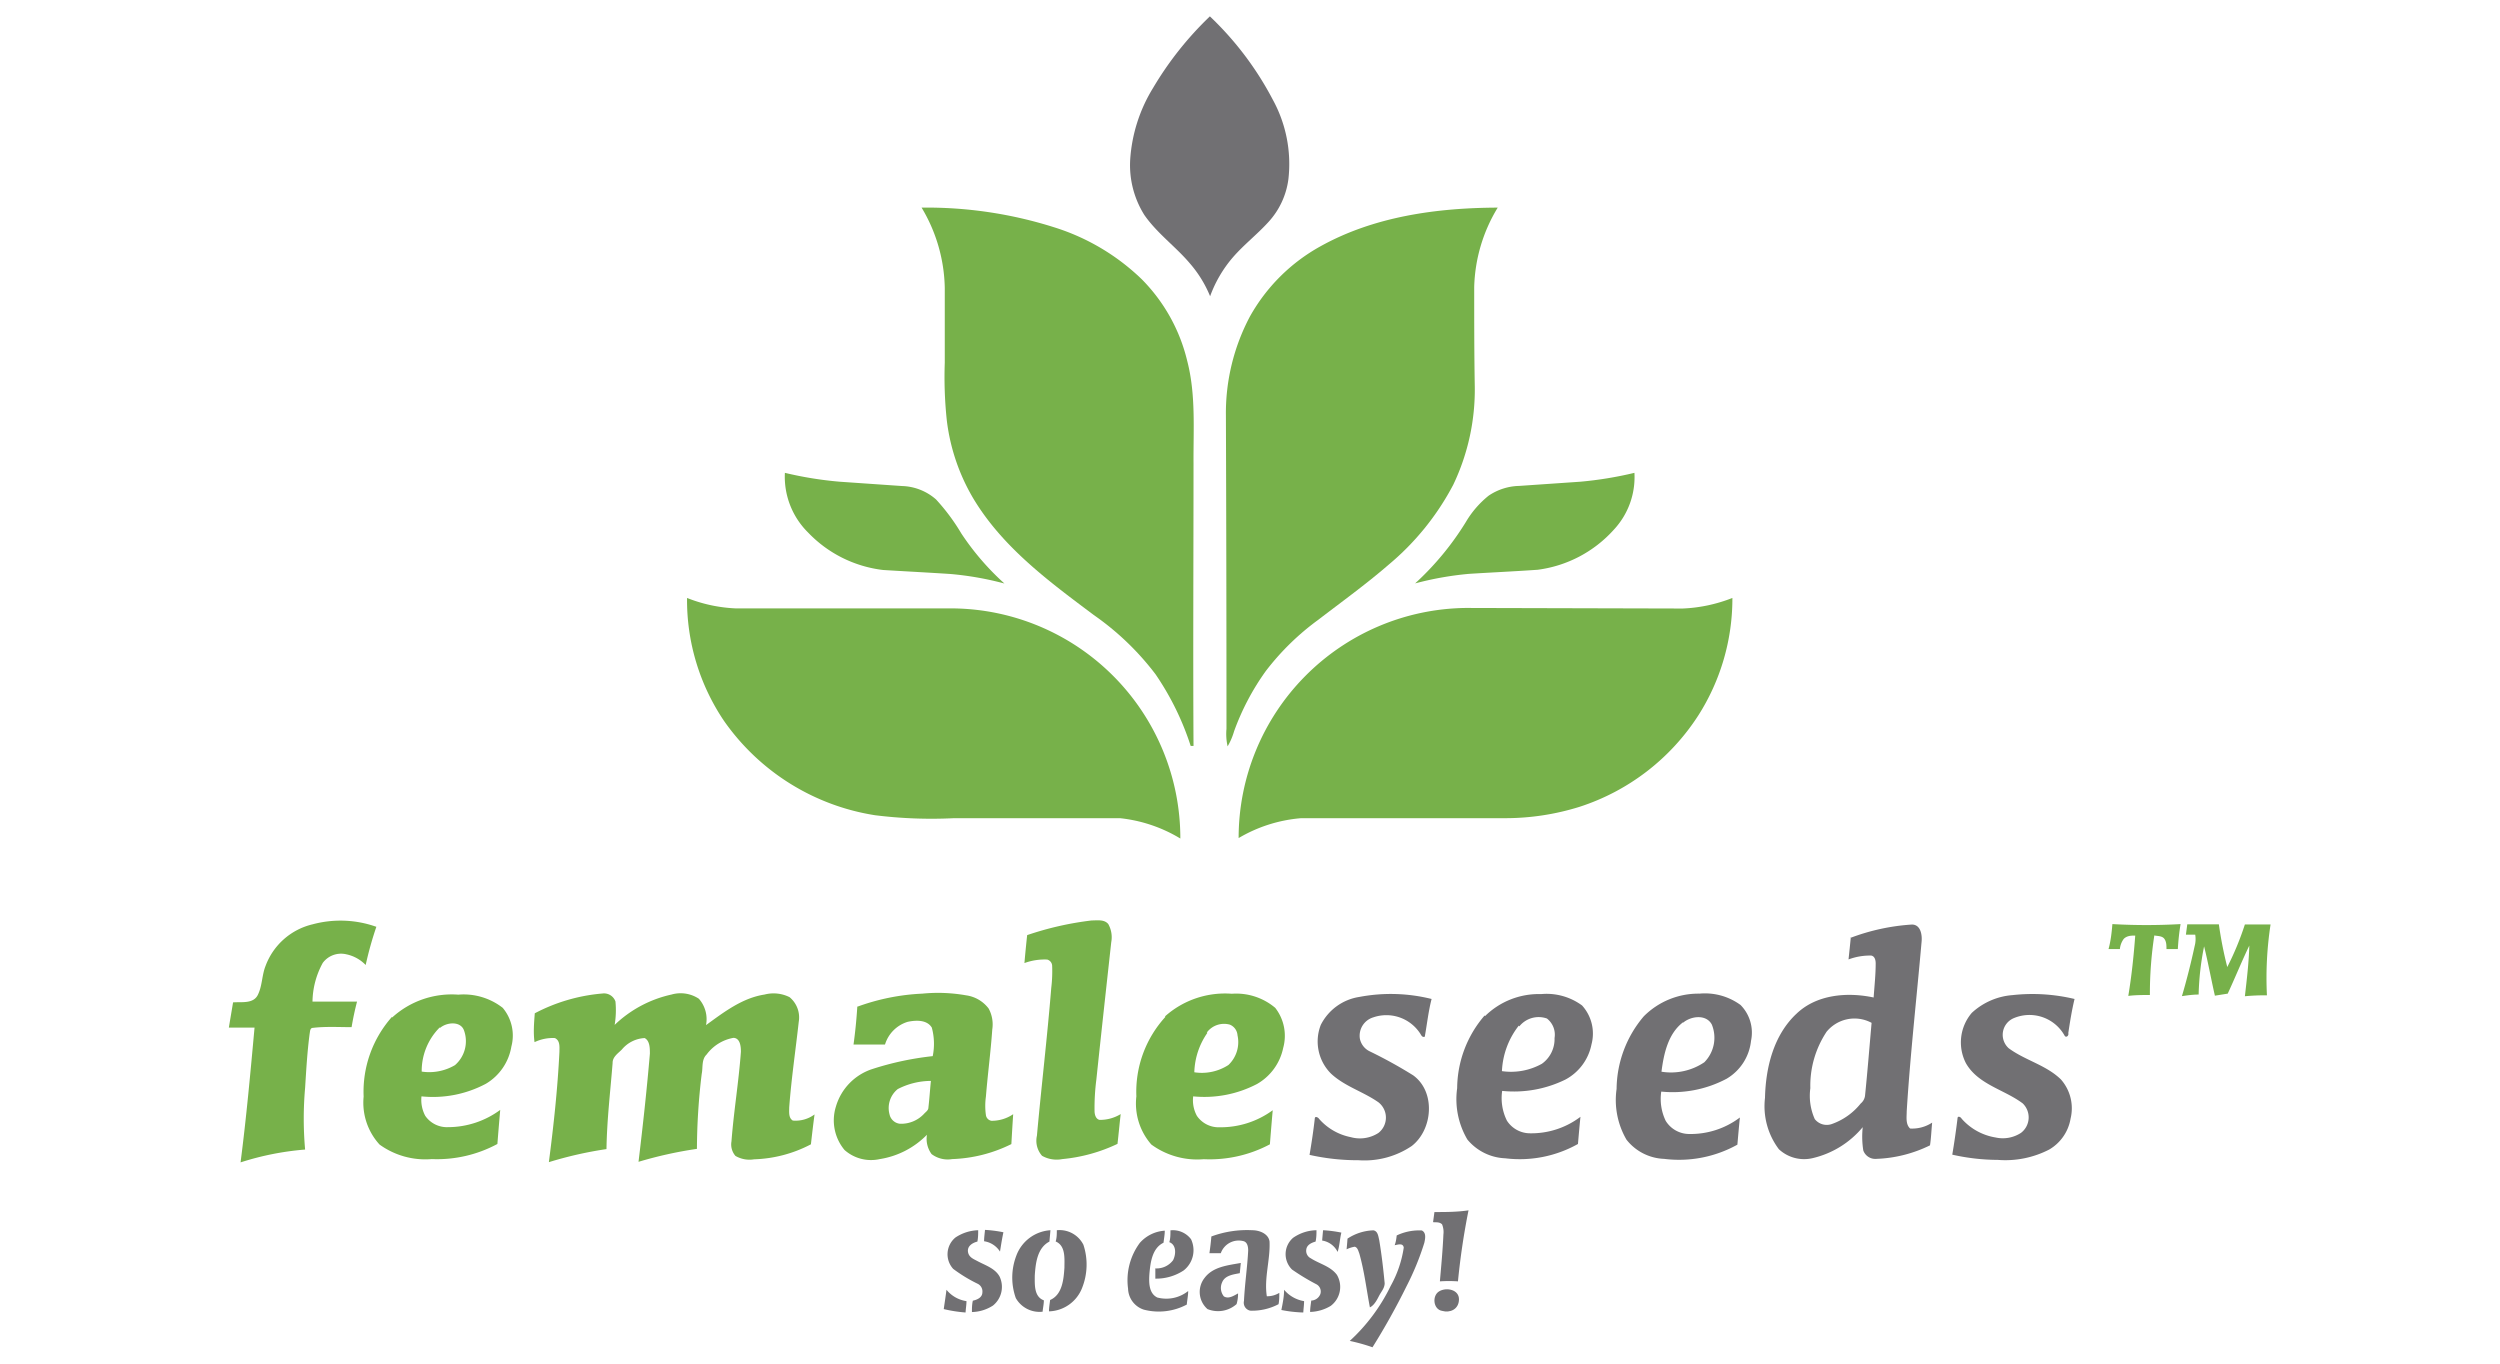 <svg id="Слой_1" data-name="Слой 1" xmlns="http://www.w3.org/2000/svg" width="220" height="120" viewBox="0 0 220 120"><defs><style>.cls-1{fill:#717073;}.cls-2{fill:#77b14a;}</style></defs><g id="_717073ff" data-name="#717073ff"><path class="cls-1" d="M101.47,7.74a29.49,29.49,0,0,1,5-6.3A28,28,0,0,1,112,8.76a11.77,11.77,0,0,1,1.38,7,6.87,6.87,0,0,1-1.76,3.78c-1,1.1-2.17,2-3.13,3.11a11,11,0,0,0-2,3.42,10.39,10.39,0,0,0-1.78-2.89c-1.25-1.48-2.87-2.63-4-4.25A8.25,8.25,0,0,1,99.46,14,13.72,13.72,0,0,1,101.47,7.74Z"/><path class="cls-1" d="M162.82,82.54a18.53,18.53,0,0,1,5.43-1.18c.77,0,.91.91.85,1.51-.44,5-1,9.94-1.31,14.93,0,.5-.11,1.13.3,1.51a3.2,3.2,0,0,0,1.94-.52c-.07.68-.09,1.37-.19,2a11.6,11.6,0,0,1-4.72,1.19,1.12,1.12,0,0,1-1.15-.74,7.81,7.81,0,0,1-.05-2.05,8.13,8.13,0,0,1-4.38,2.72,3.26,3.26,0,0,1-3-.78,6.29,6.29,0,0,1-1.22-4.52c.06-2.67.76-5.53,2.78-7.41,1.78-1.7,4.48-1.91,6.78-1.42.07-1,.18-2,.18-3,0-.27-.07-.63-.39-.69a5.35,5.35,0,0,0-2,.34c.07-.65.14-1.3.2-1.95m-2.14,8.33a8.57,8.57,0,0,0-1.42,4.95,5,5,0,0,0,.39,2.72,1.34,1.34,0,0,0,1.54.42,5.65,5.65,0,0,0,2.5-1.79,1.07,1.07,0,0,0,.38-.66c.22-2.15.39-4.3.58-6.44A3.17,3.17,0,0,0,160.68,90.87Z"/><path class="cls-1" d="M119.62,87.73a14.84,14.84,0,0,1,6.36.18c-.28,1.09-.4,2.21-.6,3.32-.25.09-.32-.17-.43-.32a3.55,3.55,0,0,0-4.11-1.38,1.69,1.69,0,0,0-1.17,1.88,1.58,1.58,0,0,0,.89,1.12,41.24,41.24,0,0,1,3.8,2.1c2,1.45,1.73,4.78-.13,6.22a7.43,7.43,0,0,1-4.68,1.25,19.43,19.43,0,0,1-4.31-.47c.18-1.06.34-2.12.46-3.18,0-.28.31-.11.37,0a5,5,0,0,0,2.8,1.62,3,3,0,0,0,2.43-.37,1.71,1.71,0,0,0,0-2.7c-1.34-.94-3-1.41-4.19-2.54a4,4,0,0,1-.88-4.27A4.58,4.58,0,0,1,119.62,87.73Z"/><path class="cls-1" d="M130.68,89.42a6.75,6.75,0,0,1,4.94-1.94,5.27,5.27,0,0,1,3.6,1,3.68,3.68,0,0,1,.83,3.43A4.49,4.49,0,0,1,137.76,95a10.27,10.27,0,0,1-5.57,1,4.45,4.45,0,0,0,.42,2.62,2.42,2.42,0,0,0,2,1.11,7.15,7.15,0,0,0,4.47-1.45c-.08.79-.15,1.59-.22,2.39a10.46,10.46,0,0,1-6.4,1.26,4.56,4.56,0,0,1-3.33-1.65,7,7,0,0,1-.9-4.52,9.89,9.89,0,0,1,2.42-6.4m3,.9a7,7,0,0,0-1.48,4,5.58,5.58,0,0,0,3.52-.65,2.67,2.67,0,0,0,1.11-2.26,1.8,1.8,0,0,0-.67-1.72A2.18,2.18,0,0,0,133.7,90.32Z"/><path class="cls-1" d="M144.65,89.44a6.78,6.78,0,0,1,4.9-2,5.31,5.31,0,0,1,3.62,1,3.46,3.46,0,0,1,.92,3.15,4.41,4.41,0,0,1-2.15,3.34,10.11,10.11,0,0,1-5.75,1.13,4.44,4.44,0,0,0,.39,2.57,2.43,2.43,0,0,0,2,1.16,7.19,7.19,0,0,0,4.53-1.45c-.08.79-.15,1.59-.22,2.39a10.55,10.55,0,0,1-6.45,1.25,4.42,4.42,0,0,1-3.31-1.69,6.92,6.92,0,0,1-.87-4.46,10,10,0,0,1,2.39-6.39m3.46.52c-1.32,1-1.7,2.78-1.9,4.35a5.24,5.24,0,0,0,3.77-.83,3.07,3.07,0,0,0,.66-3.32C150.15,89.24,148.82,89.4,148.11,90Z"/><path class="cls-1" d="M173.52,89.13a5.93,5.93,0,0,1,3.58-1.56,15.94,15.94,0,0,1,5.46.34c-.24,1-.4,2-.55,3,.07.23-.21.47-.34.2a3.54,3.54,0,0,0-4.51-1.49,1.59,1.59,0,0,0-.4,2.62c1.44,1.07,3.3,1.48,4.6,2.75a3.84,3.84,0,0,1,.85,3.45,3.89,3.89,0,0,1-1.88,2.72,8.41,8.41,0,0,1-4.53.91,18.41,18.41,0,0,1-4-.46c.17-1,.33-2.11.46-3.17,0-.3.3-.13.36,0a5.07,5.07,0,0,0,3,1.66,2.92,2.92,0,0,0,2.23-.41A1.71,1.71,0,0,0,178,97.1c-1.62-1.22-3.93-1.66-5-3.54A4,4,0,0,1,173.52,89.13Z"/><path class="cls-1" d="M126.11,107.55l.12-.89c1,0,2,0,3-.15a62.78,62.78,0,0,0-.93,6.25,12.05,12.05,0,0,0-1.59,0c.12-1.38.25-2.75.31-4.13a1.77,1.77,0,0,0-.12-.89C126.66,107.51,126.36,107.58,126.11,107.55Z"/><path class="cls-1" d="M84.08,108.9a3.8,3.8,0,0,1,2-.64c0,.32,0,.64-.07,1-.41.1-.89.38-.83.88s.49.65.84.84c.69.37,1.54.63,1.94,1.35a2.11,2.11,0,0,1-.58,2.56,3.56,3.56,0,0,1-1.85.57c0-.33,0-.65.08-1,.37-.08.83-.27.84-.73a.75.75,0,0,0-.44-.77,13.18,13.18,0,0,1-2.13-1.3A1.91,1.91,0,0,1,84.08,108.9Z"/><path class="cls-1" d="M86.6,109.23c0-.33.05-.65.08-1a11.23,11.23,0,0,1,1.62.21c-.12.56-.21,1.13-.3,1.7A2,2,0,0,0,86.6,109.23Z"/><path class="cls-1" d="M89.44,110.49a3.43,3.43,0,0,1,3-2.23l-.09,1c-1.07.55-1.22,1.9-1.29,3,0,.76-.08,1.85.8,2.17,0,.33-.08.67-.11,1a2.4,2.4,0,0,1-2.36-1.2A5.38,5.38,0,0,1,89.44,110.49Z"/><path class="cls-1" d="M93,108.26a2.35,2.35,0,0,1,2.34,1.28,5.55,5.55,0,0,1-.12,3.81,3.23,3.23,0,0,1-2.91,2.05c0-.33.06-.66.1-1,1.08-.47,1.19-1.82,1.26-2.84,0-.81.12-1.93-.77-2.31C93,108.92,93,108.59,93,108.26Z"/><path class="cls-1" d="M100.3,109.38a3.19,3.19,0,0,1,2.2-1.08c0,.35-.07.7-.11,1.06-1,.48-1.15,1.73-1.24,2.71-.05.73-.08,1.73.69,2.11a3.09,3.09,0,0,0,2.72-.57c0,.4-.09.79-.12,1.19a5.24,5.24,0,0,1-3.78.45,2,2,0,0,1-1.39-1.85A5.52,5.52,0,0,1,100.3,109.38Z"/><path class="cls-1" d="M103,108.27a2,2,0,0,1,1.81.78,2.26,2.26,0,0,1-.65,2.75,4.39,4.39,0,0,1-2.49.72c0-.31,0-.6,0-.9a1.82,1.82,0,0,0,1.56-.72c.26-.51.31-1.35-.33-1.59C103,109,103,108.62,103,108.27Z"/><path class="cls-1" d="M106.6,108.81a9,9,0,0,1,3.6-.55c.62,0,1.43.3,1.52,1,.07,1.61-.49,3.21-.24,4.81a2,2,0,0,0,1.1-.3c0,.34,0,.68-.07,1a5,5,0,0,1-2.48.57.71.71,0,0,1-.56-.86c.07-1.48.3-3,.37-4.43,0-.34-.07-.77-.46-.84a1.67,1.67,0,0,0-1.95,1.07l-1,0C106.5,109.79,106.56,109.3,106.6,108.81Z"/><path class="cls-1" d="M113.79,108.93a3.69,3.69,0,0,1,2.06-.67c0,.32,0,.64-.08,1-.36.1-.78.29-.82.72a.73.73,0,0,0,.4.75c.76.49,1.74.7,2.3,1.46a2.09,2.09,0,0,1-.55,2.73,3.7,3.7,0,0,1-1.81.53c0-.33.06-.67.1-1a.89.89,0,0,0,.8-.57.72.72,0,0,0-.34-.86,19.49,19.49,0,0,1-2.15-1.3A1.9,1.9,0,0,1,113.79,108.93Z"/><path class="cls-1" d="M116.43,108.26a10.91,10.91,0,0,1,1.61.21c-.14.56-.15,1.15-.33,1.7a1.82,1.82,0,0,0-1.36-1C116.37,108.9,116.4,108.58,116.43,108.26Z"/><path class="cls-1" d="M118.58,109a4.37,4.37,0,0,1,2.28-.73c.4.07.43.54.51.85.21,1.26.36,2.53.48,3.8,0,.4-.26.7-.43,1s-.42.91-.87,1.13c-.3-1.58-.49-3.19-.93-4.74-.09-.22-.14-.52-.4-.6a2.63,2.63,0,0,0-.72.23C118.53,109.64,118.56,109.31,118.58,109Z"/><path class="cls-1" d="M122.91,108.72a4.59,4.59,0,0,1,2.21-.44c.41.2.3.73.22,1.09a23.81,23.81,0,0,1-1.56,3.81,61.08,61.08,0,0,1-3,5.38,16.44,16.44,0,0,0-2-.56,16.06,16.06,0,0,0,3.6-4.84,9.91,9.91,0,0,0,1.15-3.37c-.06-.43-.52-.26-.8-.21C122.84,109.29,122.88,109,122.91,108.72Z"/><path class="cls-1" d="M106,112.46c.75-1,2.06-1.11,3.19-1.32l-.09.9c-.56.11-1.3.19-1.55.8a1.18,1.18,0,0,0,.15,1.24c.41.26.88-.06,1.25-.26a3.28,3.28,0,0,1-.13.94,2.46,2.46,0,0,1-2.56.44A2,2,0,0,1,106,112.46Z"/><path class="cls-1" d="M83.05,115.2c.08-.57.17-1.13.24-1.7a2.79,2.79,0,0,0,1.76,1c0,.32-.06.64-.08,1A12.27,12.27,0,0,1,83.05,115.2Z"/><path class="cls-1" d="M113,113.5a2.91,2.91,0,0,0,1.76,1c0,.32-.05.64-.07,1a11.41,11.41,0,0,1-1.93-.22C112.89,114.64,113,114.07,113,113.5Z"/><path class="cls-1" d="M126.66,113.63c.63-.37,1.75-.15,1.73.73s-.81,1.19-1.47,1C126.11,115.24,126,114,126.66,113.63Z"/></g><g id="_77b14aff" data-name="#77b14aff"><path class="cls-2" d="M81.1,18.27A37.11,37.11,0,0,1,92.76,20a19.39,19.39,0,0,1,7.72,4.58,15.24,15.24,0,0,1,4,7.2c.76,2.94.53,6,.55,9,0,8.28-.05,16.57,0,24.86h-.25a24.43,24.43,0,0,0-3.09-6.3,24.08,24.08,0,0,0-5.44-5.22c-3.92-2.94-8-5.93-10.59-10.24A17.6,17.6,0,0,1,83.32,37a36,36,0,0,1-.18-5.09l0-6.57A14.2,14.2,0,0,0,81.1,18.27Z"/><path class="cls-2" d="M116.21,21.67c4.73-2.63,10.25-3.38,15.59-3.4a14.1,14.1,0,0,0-2.07,7c0,2.9,0,5.8.05,8.7a19.41,19.41,0,0,1-1.89,8.68,23.2,23.2,0,0,1-5.71,7.06c-2,1.73-4.1,3.24-6.17,4.83a22.44,22.44,0,0,0-4.64,4.54,21.75,21.75,0,0,0-2.77,5.27,5.8,5.8,0,0,1-.57,1.33,5,5,0,0,1-.1-1.54q0-13.77-.05-27.55A18.13,18.13,0,0,1,110,27.84,15.94,15.94,0,0,1,116.21,21.67Z"/><path class="cls-2" d="M69.07,41.61a32.58,32.58,0,0,0,4.81.78l5.49.38a4.74,4.74,0,0,1,3,1.18,17.85,17.85,0,0,1,2.23,3,23.07,23.07,0,0,0,3.79,4.4,27.55,27.55,0,0,0-4.77-.84c-2-.13-3.94-.23-5.9-.35a10.89,10.89,0,0,1-6.61-3.3A6.9,6.9,0,0,1,69.07,41.61Z"/><path class="cls-2" d="M139.08,42.39a32.9,32.9,0,0,0,4.75-.78,6.78,6.78,0,0,1-1.81,5,10.89,10.89,0,0,1-6.71,3.53c-2,.14-4,.23-6.05.36a28.07,28.07,0,0,0-4.73.84A25.14,25.14,0,0,0,129,45.93,8.5,8.5,0,0,1,131,43.62a5,5,0,0,1,2.69-.86Z"/><path class="cls-2" d="M60.46,52.62a13.1,13.1,0,0,0,4.32.92c6.39,0,12.78,0,19.17,0a20.23,20.23,0,0,1,19.92,20.25A12.89,12.89,0,0,0,98.56,72c-4.87,0-9.74,0-14.61,0A40,40,0,0,1,77,71.74a20,20,0,0,1-13.3-8.32A19,19,0,0,1,60.46,52.62Z"/><path class="cls-2" d="M148.08,53.55a13.4,13.4,0,0,0,4.37-.93,19.11,19.11,0,0,1-3,10.34A19.62,19.62,0,0,1,139,71,21.91,21.91,0,0,1,132.5,72l-18,0A12.85,12.85,0,0,0,109,73.75a20.24,20.24,0,0,1,20-20.25Z"/><path class="cls-2" d="M90.39,82.29A27.77,27.77,0,0,1,96.07,81c.49,0,1.11-.11,1.46.32a2.37,2.37,0,0,1,.26,1.59C97.35,86.92,96.9,91,96.48,95a19.43,19.43,0,0,0-.16,2.75c0,.3.09.72.44.8a3.5,3.5,0,0,0,1.86-.51c-.1.87-.18,1.75-.28,2.62A14.38,14.38,0,0,1,93.48,102a2.6,2.6,0,0,1-1.78-.29,2,2,0,0,1-.45-1.77c.39-4.33.91-8.66,1.26-13A12.34,12.34,0,0,0,92.59,85a.59.59,0,0,0-.44-.56,5.18,5.18,0,0,0-2,.31C90.22,83.94,90.3,83.12,90.39,82.29Z"/><path class="cls-2" d="M27.51,81.34a9.42,9.42,0,0,1,5.61.22,30.47,30.47,0,0,0-.94,3.36,3.3,3.3,0,0,0-1.7-.94,2,2,0,0,0-2.08.76,7.28,7.28,0,0,0-.9,3.4c1.31,0,2.61,0,3.92,0q-.29,1.11-.48,2.25c-1.13,0-2.27-.07-3.39.06-.28,0-.26.32-.3.51-.21,1.58-.3,3.18-.4,4.77a30.77,30.77,0,0,0,0,5.43,25,25,0,0,0-5.68,1.13c.51-3.94.87-7.91,1.23-11.86-.76,0-1.51,0-2.26,0,.12-.74.25-1.48.37-2.22.74-.06,1.78.15,2.18-.66s.35-1.73.68-2.55A5.85,5.85,0,0,1,27.51,81.34Z"/><path class="cls-2" d="M185.89,81.32a52.74,52.74,0,0,0,6,0,20.54,20.54,0,0,0-.24,2.2h-1c0-.31,0-.67-.2-.92s-.58-.22-.87-.28a34,34,0,0,0-.39,5.24c-.64,0-1.27,0-1.9.08.29-1.75.48-3.53.61-5.31-.32,0-.71,0-1,.28a1.76,1.76,0,0,0-.35.91h-1C185.75,82.79,185.83,82.06,185.89,81.32Z"/><path class="cls-2" d="M192.36,82.25l.12-.91c.93,0,1.85,0,2.78,0A34.36,34.36,0,0,0,196,85.1a25.52,25.52,0,0,0,1.55-3.75c.76,0,1.51,0,2.26,0a31.07,31.07,0,0,0-.32,6.24,18.09,18.09,0,0,0-1.94.08c.17-1.48.35-3,.39-4.46-.67,1.39-1.25,2.83-1.9,4.23l-1.13.18c-.33-1.44-.59-2.9-.95-4.34a24.15,24.15,0,0,0-.48,4.24c-.49,0-1,.07-1.47.14.43-1.46.8-2.93,1.12-4.41a2.37,2.37,0,0,0,.05-1Z"/><path class="cls-2" d="M34.52,89.53a7.78,7.78,0,0,1,5.81-2,5.59,5.59,0,0,1,3.91,1.16A3.79,3.79,0,0,1,45,92.1a4.7,4.7,0,0,1-2.24,3.27,9.9,9.9,0,0,1-5.67,1.11,3,3,0,0,0,.33,1.71,2.32,2.32,0,0,0,2,1,7.76,7.76,0,0,0,4.6-1.52c-.09,1-.17,2-.25,3A11.2,11.2,0,0,1,38,102a6.87,6.87,0,0,1-4.6-1.28A5.46,5.46,0,0,1,32,96.5a9.92,9.92,0,0,1,2.48-7m4.21.92a5.42,5.42,0,0,0-1.58,3.88,4.46,4.46,0,0,0,2.93-.57,2.79,2.79,0,0,0,.79-3.06C40.53,89.85,39.34,89.94,38.73,90.45Z"/><path class="cls-2" d="M47.06,89.17A15.54,15.54,0,0,1,53,87.43a1.07,1.07,0,0,1,1.16.7,7.92,7.92,0,0,1-.07,2.06,10.48,10.48,0,0,1,5-2.67,2.91,2.91,0,0,1,2.41.37,2.72,2.72,0,0,1,.63,2.32c1.57-1.14,3.19-2.39,5.15-2.69a3.15,3.15,0,0,1,2.2.23,2.31,2.31,0,0,1,.81,2.17c-.28,2.52-.65,5-.84,7.54,0,.39-.07.92.32,1.15a2.81,2.81,0,0,0,1.91-.54c-.12.88-.22,1.76-.32,2.63a11.48,11.48,0,0,1-5,1.32,2.45,2.45,0,0,1-1.64-.3,1.54,1.54,0,0,1-.35-1.28c.2-2.64.64-5.25.83-7.89,0-.45-.06-1.19-.65-1.22a3.76,3.76,0,0,0-2.37,1.47c-.46.44-.31,1.14-.43,1.71a55.93,55.93,0,0,0-.42,6.59,36,36,0,0,0-5.14,1.14c.38-3.16.73-6.33,1-9.52,0-.47,0-1.13-.46-1.37a2.79,2.79,0,0,0-2,1c-.33.34-.83.65-.82,1.19-.2,2.52-.5,5-.54,7.58a34.1,34.1,0,0,0-5.07,1.15c.42-3.23.77-6.46.93-9.7,0-.41.08-1-.4-1.22a3.71,3.71,0,0,0-1.79.36C46.92,90.85,47,90,47.06,89.17Z"/><path class="cls-2" d="M75.42,88.6a19.1,19.1,0,0,1,5.75-1.16,14.18,14.18,0,0,1,3.85.15A3,3,0,0,1,87,88.75a2.92,2.92,0,0,1,.32,1.84c-.14,2-.4,3.94-.56,5.91a5.93,5.93,0,0,0,0,1.63.59.59,0,0,0,.49.5,3.35,3.35,0,0,0,1.91-.58c-.06.88-.11,1.76-.16,2.63A12.63,12.63,0,0,1,83.79,102a2.36,2.36,0,0,1-1.81-.44,2.27,2.27,0,0,1-.41-1.7A7.41,7.41,0,0,1,77.42,102a3.51,3.51,0,0,1-3.1-.8,4.07,4.07,0,0,1-.76-3.82,4.92,4.92,0,0,1,3.22-3.31,26.47,26.47,0,0,1,5.3-1.13A5.45,5.45,0,0,0,82,90.43c-.43-.71-1.41-.66-2.12-.51a3,3,0,0,0-2,2l-2.77,0c.15-1.09.26-2.19.33-3.29M79,95.84a2.14,2.14,0,0,0-.72,2.23,1.05,1.05,0,0,0,.91.82,2.76,2.76,0,0,0,2.15-.9c.14-.15.36-.29.36-.52.09-.78.14-1.57.22-2.35A6.4,6.4,0,0,0,79,95.84Z"/><path class="cls-2" d="M102.51,89.45a7.93,7.93,0,0,1,5.89-2,5.33,5.33,0,0,1,3.82,1.24,4,4,0,0,1,.7,3.53,4.76,4.76,0,0,1-2.3,3.17A10,10,0,0,1,105,96.48a2.86,2.86,0,0,0,.33,1.72,2.32,2.32,0,0,0,2,1A7.76,7.76,0,0,0,112,97.7c-.09,1-.17,2-.25,3a11.29,11.29,0,0,1-5.82,1.31,6.84,6.84,0,0,1-4.61-1.29A5.47,5.47,0,0,1,100,96.48a9.77,9.77,0,0,1,2.56-7m3.69,1.41a6.37,6.37,0,0,0-1.15,3.47,4.3,4.3,0,0,0,3-.64,2.77,2.77,0,0,0,.8-2.62,1.09,1.09,0,0,0-.67-.93A1.89,1.89,0,0,0,106.2,90.86Z"/></g></svg>